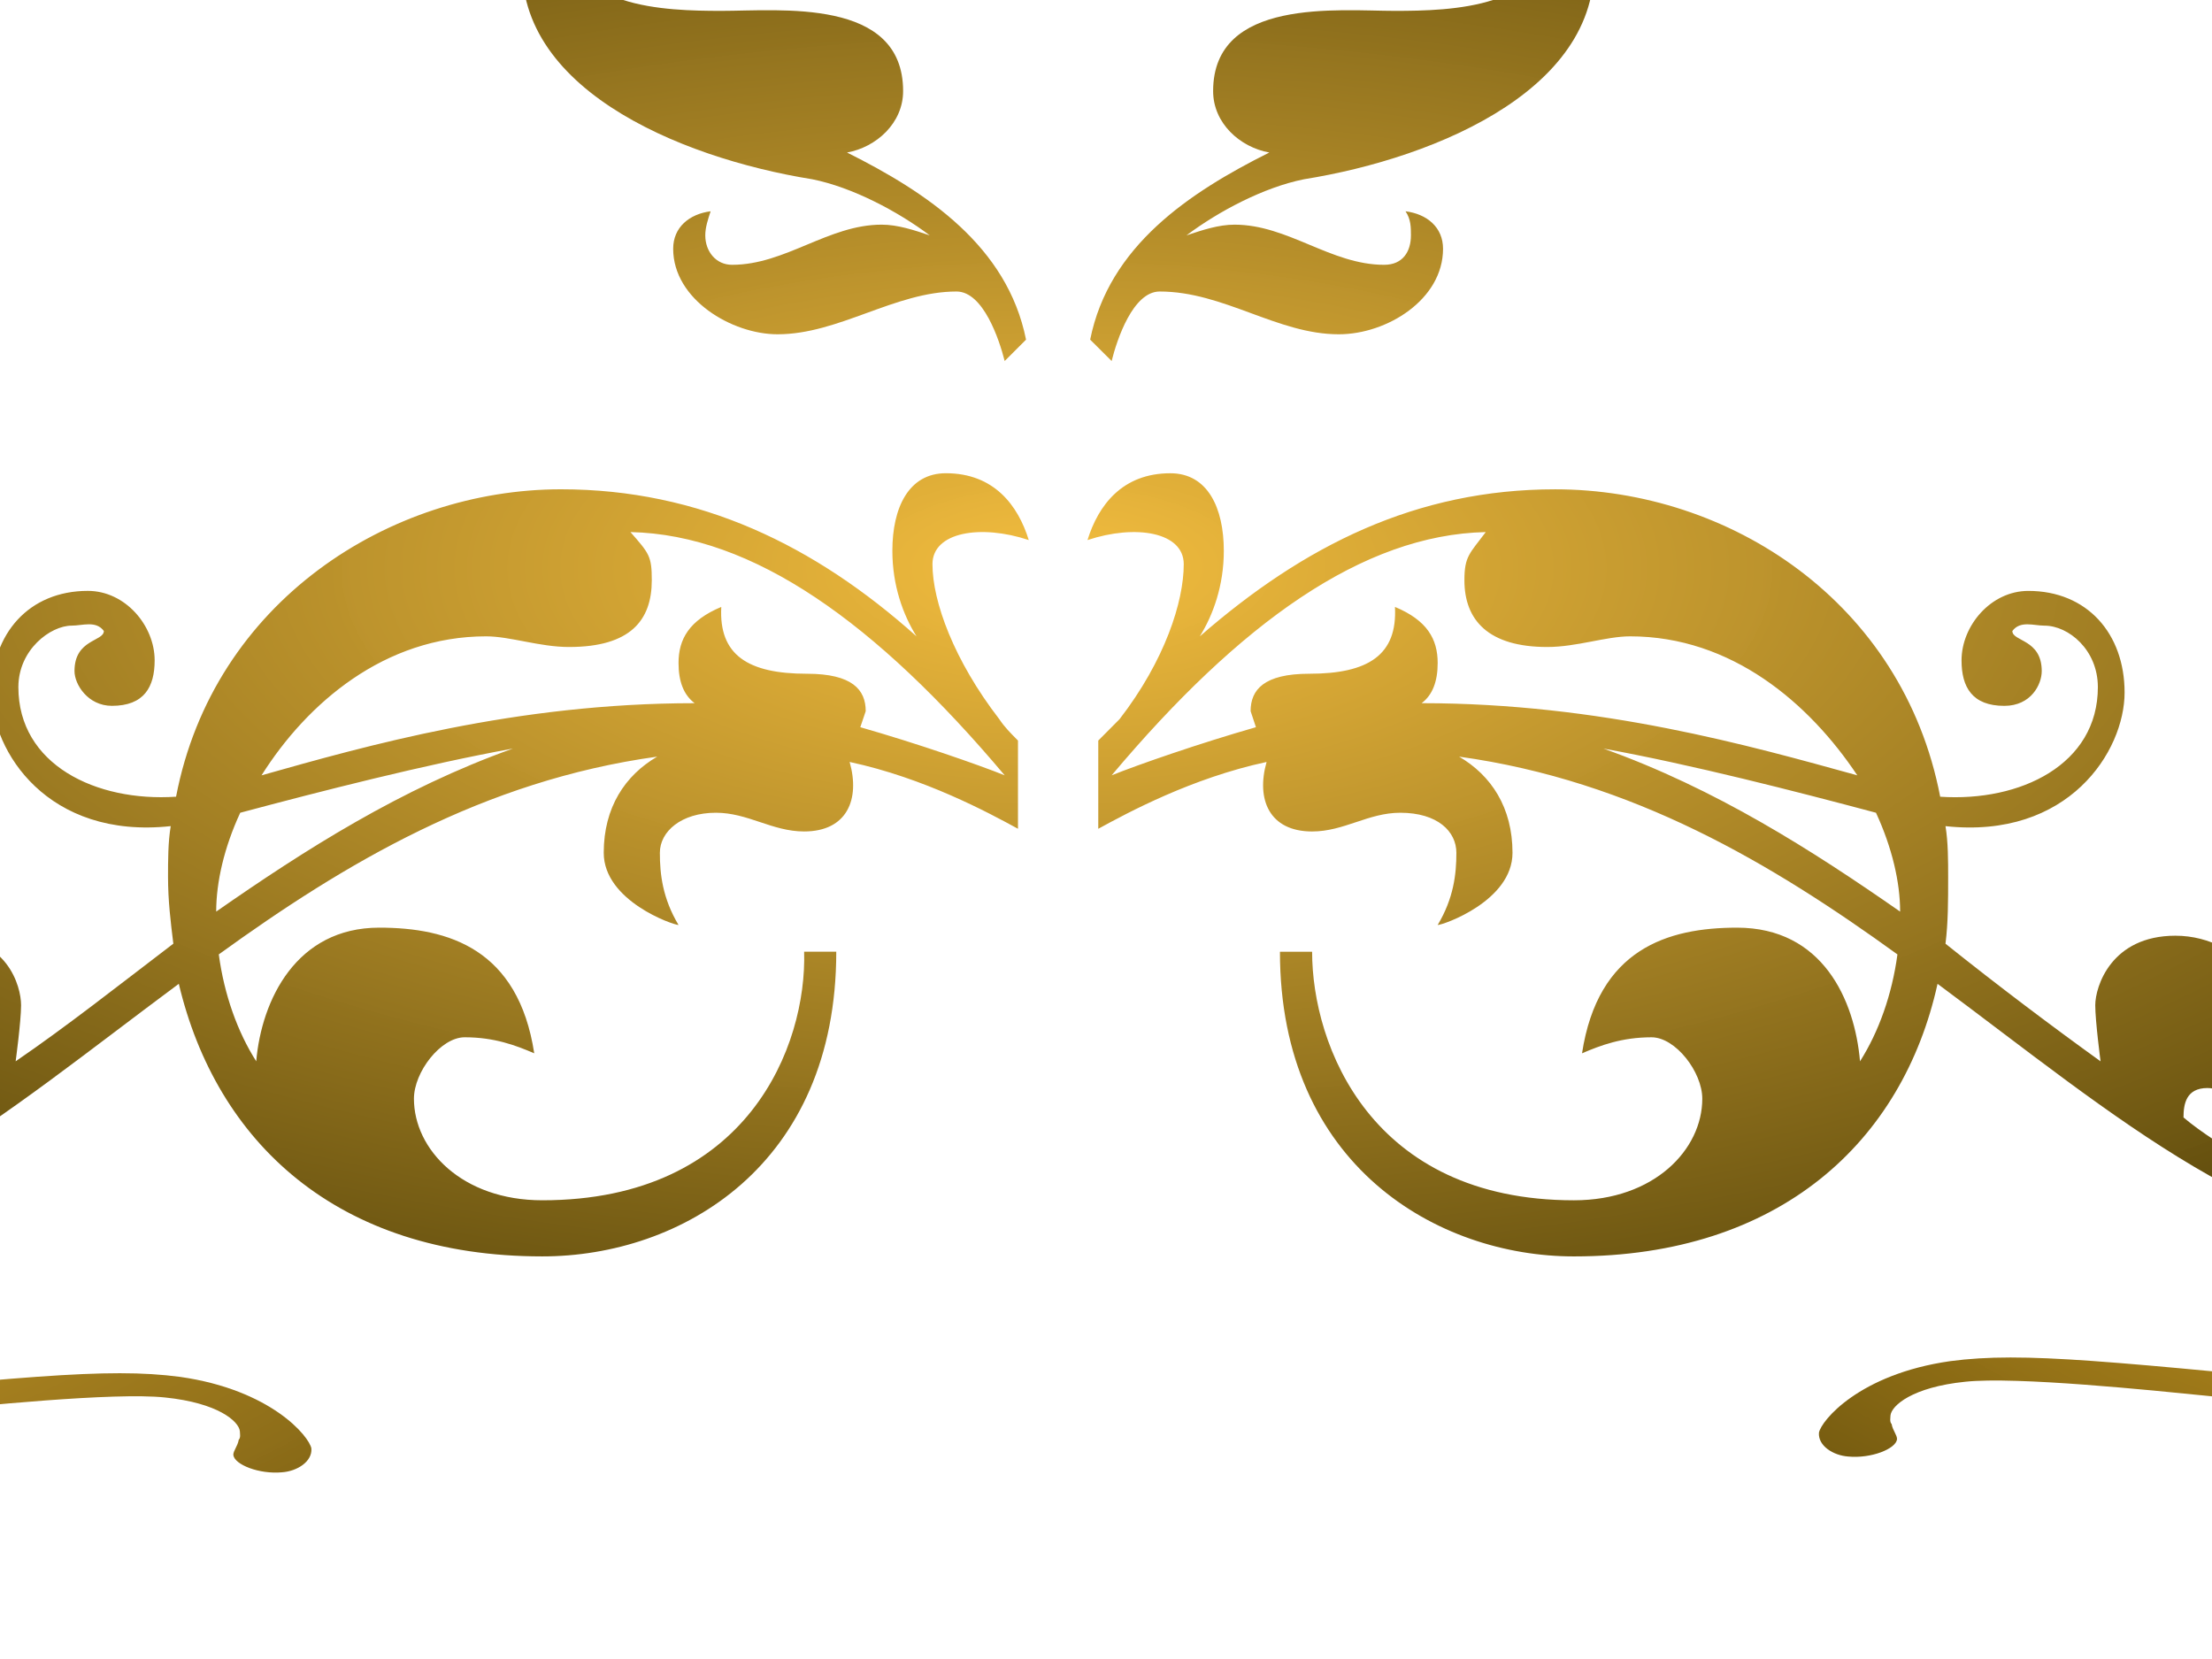 <?xml version="1.0"?><svg width="640" height="480" xmlns="http://www.w3.org/2000/svg">
 <title>swirl</title>
 <defs>
  <radialGradient id="svg_1" spreadMethod="pad">
   <stop stop-color="#ea6c12" stop-opacity="0.996" offset="0"/>
   <stop stop-color="#a04e01" stop-opacity="0.992" offset="1"/>
  </radialGradient>
  <radialGradient id="svg_2" spreadMethod="pad" cx="0.5" cy="0.5" r="0.5">
   <stop stop-color="#ea6c12" stop-opacity="0.996" offset="0"/>
   <stop stop-color="#9e4801" stop-opacity="0.988" offset="1"/>
  </radialGradient>
  <radialGradient r="0.271" spreadMethod="pad" id="svg_3">
   <stop offset="0" stop-opacity="0.992" stop-color="#775d08"/>
   <stop offset="1" stop-opacity="0.996" stop-color="#bc9300"/>
  </radialGradient>
  <radialGradient cy="0.5" cx="0.5" r="0.271" spreadMethod="pad" id="svg_4">
   <stop offset="0" stop-opacity="0.992" stop-color="#775d08"/>
   <stop offset="1" stop-opacity="0.996" stop-color="#bc9300"/>
  </radialGradient>
  <radialGradient cy="0.5" cx="0.5" r="0.271" spreadMethod="pad" id="svg_5">
   <stop offset="0" stop-opacity="0.992" stop-color="#775d08"/>
   <stop offset="1" stop-opacity="0.996" stop-color="#bc9300"/>
  </radialGradient>
  <radialGradient cy="0.5" cx="0.5" r="0.457" spreadMethod="pad" id="svg_6">
   <stop offset="0" stop-opacity="0.988" stop-color="#664e08"/>
   <stop offset="1" stop-opacity="0.996" stop-color="#bc9300"/>
  </radialGradient>
  <radialGradient cy="0.5" cx="0.5" r="0.436" spreadMethod="pad" id="svg_7">
   <stop offset="0" stop-opacity="0.984" stop-color="#bf8c01"/>
   <stop offset="1" stop-opacity="0.992" stop-color="#564408"/>
  </radialGradient>
  <radialGradient cy="0.5" cx="0.5" r="0.436" spreadMethod="pad" id="svg_8">
   <stop offset="0" stop-opacity="0.984" stop-color="#bf8c01"/>
   <stop offset="1" stop-opacity="0.992" stop-color="#564408"/>
  </radialGradient>
  <radialGradient cy="0.5" cx="0.5" r="0.623" spreadMethod="pad" id="svg_9">
   <stop offset="0" stop-opacity="0.984" stop-color="#bf8c01"/>
   <stop offset="1" stop-opacity="0.992" stop-color="#564408"/>
  </radialGradient>
  <radialGradient cy="0.5" cx="0.5" r="0.623" spreadMethod="pad" id="svg_10">
   <stop offset="0" stop-opacity="0.98" stop-color="#d69a04"/>
   <stop offset="1" stop-opacity="0.992" stop-color="#564408"/>
  </radialGradient>
  <radialGradient cy="0.5" cx="0.5" r="1" spreadMethod="pad" id="svg_11">
   <stop offset="0" stop-opacity="0.977" stop-color="#e0a92a"/>
   <stop offset="1" stop-opacity="0.992" stop-color="#564408"/>
  </radialGradient>
  <radialGradient cy="0.5" cx="0.5" r="0.821" spreadMethod="pad" id="svg_12">
   <stop offset="0" stop-opacity="0.977" stop-color="#eaae23"/>
   <stop offset="1" stop-opacity="0.992" stop-color="#564408"/>
  </radialGradient>
  <radialGradient cy="0.5" cx="0.5" r="0.623" spreadMethod="pad" id="svg_13">
   <stop offset="0" stop-opacity="0.977" stop-color="#f2bb3a"/>
   <stop offset="1" stop-opacity="0.992" stop-color="#564408"/>
  </radialGradient>
  <radialGradient cy="0.5" cx="0.5" r="0.623" spreadMethod="pad" id="svg_14">
   <stop offset="0" stop-opacity="0.977" stop-color="#e0a61f"/>
   <stop offset="1" stop-opacity="0.992" stop-color="#564408"/>
  </radialGradient>
  <radialGradient cy="0.5" cx="0.5" r="0.623" spreadMethod="pad" id="svg_15">
   <stop offset="0" stop-opacity="0.977" stop-color="#e8aa1b"/>
   <stop offset="1" stop-opacity="0.992" stop-color="#564408"/>
  </radialGradient>
 </defs>
 <g>
  <title>Layer 1</title>
  <g id="g1499">
   <g id="svg_16">
    <g id="g1404">
     <path id="path1406" d="m269.793,163.229c0,10.829 6.207,27.834 19.328,44.842c1.562,2.333 3.117,3.871 5.413,6.197l0,11.603l0,3.093l0,10.825c-8.503,-4.638 -27.063,-14.693 -48.71,-19.334c3.083,10.825 -0.75,20.112 -13.165,20.112c-9.28,0 -16.228,-5.416 -25.514,-5.416c-10.037,0 -16.227,5.416 -16.227,11.596c0,6.18 0.784,13.151 5.402,20.879c-1.545,0 -21.64,-6.958 -21.64,-20.879c0,-13.155 6.19,-22.421 15.47,-27.83c-50.282,6.954 -90.499,30.927 -126.846,57.219c1.545,11.593 5.409,22.421 10.832,30.934c1.535,-17.796 11.61,-38.672 35.582,-38.672c20.112,0 40.224,6.194 44.852,36.353c-5.412,-2.326 -11.582,-4.635 -20.112,-4.635c-6.947,0 -14.693,10.051 -14.693,17.772c0,14.703 13.932,29.392 37.127,29.392c59.542,0 76.567,-44.856 75.769,-71.919l9.297,0c0,61.871 -44.852,88.153 -85.066,88.153c-59.542,0 -94.34,-33.243 -105.155,-78.869c-51.087,37.891 -95.919,77.335 -152.38,77.335c-24.73,0 -47.953,-9.284 -47.953,-37.134c0,-27.83 17.022,-34.02 30.927,-34.02c16.245,0 28.642,11.596 28.642,22.421c0,13.151 -13.155,18.567 -20.9,15.474c3.868,-3.874 5.413,-7.728 5.413,-14.7c0,-6.18 -8.503,-13.905 -16.234,-13.905c-13.908,0 -20.9,10.818 -20.9,24.73c0,17.796 13.155,26.306 31.722,26.306c39.433,0 52.577,-80.428 92.801,-80.428c19.355,0 23.223,14.696 23.223,20.105c0,4.645 -1.572,16.241 -1.572,16.241c14.699,-10.051 29.382,-21.65 45.626,-34.034c-0.761,-6.183 -1.535,-12.363 -1.535,-19.331c0,-4.625 0,-10.054 0.778,-14.682c-35.589,3.854 -51.817,-21.667 -51.817,-38.672c0,-17.012 10.815,-29.392 27.84,-29.392c10.832,0 19.328,10.051 19.328,20.105c0,7.742 -3.08,13.155 -12.367,13.155c-6.957,0 -10.825,-6.2 -10.825,-10.054c0,-9.284 8.492,-8.513 8.492,-11.61c-2.285,-3.08 -6.163,-1.542 -9.28,-1.542c-6.163,0 -15.45,6.968 -15.45,17.793c0,22.418 22.445,33.253 45.626,31.705c10.825,-56.452 61.864,-88.944 111.369,-88.944c40.207,0 73.467,16.251 102.859,42.543c-3.868,-6.197 -6.981,-14.696 -6.981,-24.747c0,-12.384 4.662,-22.442 15.477,-22.442c13.925,0 20.873,9.284 23.99,19.334c-13.949,-4.635 -27.864,-2.309 -27.864,6.975zm-296.204,151.569c-8.496,0 -18.567,14.696 -30.143,30.951c7.742,-3.874 27.059,-13.925 37.09,-22.438c0,-3.874 -0.75,-8.513 -6.947,-8.513zm95.919,-79.647c-4.662,10.051 -6.958,20.112 -6.958,28.601c25.525,-17.776 53.345,-35.572 85.854,-47.171c-25.525,4.642 -55.712,12.384 -78.897,18.571zm112.903,-81.206c5.413,6.183 6.173,6.958 6.173,13.929c0,11.596 -6.173,19.321 -23.952,19.321c-8.53,0 -17.022,-3.083 -23.98,-3.083c-29.382,0 -51.827,19.338 -64.981,40.217c30.18,-8.513 73.484,-20.876 125.311,-20.876c-3.117,-2.333 -4.662,-6.204 -4.662,-11.62c0,-6.954 3.117,-12.36 12.37,-16.231c-0.75,13.925 7.745,19.334 24.768,19.334c13.155,0 17.022,4.638 17.022,10.822l-1.569,4.645c16.262,4.638 34.055,10.818 41.779,13.925c-37.131,-44.085 -72.713,-69.613 -108.279,-70.384zm108.272,-49.494c-1.562,-6.183 -6.187,-20.109 -13.932,-20.109c-17.772,0 -34.017,12.377 -51.793,12.377c-13.155,0 -30.187,-10.051 -30.187,-24.744c0,-6.204 4.662,-10.051 10.832,-10.842c-0.761,2.326 -1.545,4.638 -1.545,6.968c0,4.642 3.08,8.516 7.745,8.516c15.44,0 27.847,-11.616 43.297,-11.616c4.625,0 9.29,1.559 13.908,3.1c-9.28,-6.968 -22.401,-13.922 -34.01,-16.238c-38.679,-6.194 -88.934,-27.073 -83.521,-67.29c1.535,-13.141 12.37,-19.317 21.65,-17.779c-4.625,3.871 -9.28,6.954 -9.28,13.155c0,22.421 28.604,23.195 44.842,23.195c17.022,0 52.611,-3.871 52.611,23.209c0,9.266 -7.742,16.238 -16.227,17.776c23.185,11.596 46.37,27.076 51.793,54.139l-6.183,6.183zm422.255,257.532c-56.465,0 -101.297,-39.443 -152.346,-77.335c-10.075,45.626 -45.62,78.869 -105.209,78.869c-39.423,0 -85.056,-26.285 -85.056,-88.153l9.307,0c0,27.063 16.971,71.919 75.752,71.919c23.236,0 37.138,-14.693 37.138,-29.392c0,-7.722 -7.735,-17.772 -14.686,-17.772c-8.499,0 -14.7,2.309 -20.109,4.635c4.625,-30.16 24.737,-36.353 44.849,-36.353c24.757,0 34.044,20.876 35.582,38.672c5.413,-8.513 9.273,-19.341 10.825,-30.934c-36.346,-26.292 -76.554,-50.268 -126.822,-57.219c9.253,5.406 15.45,14.672 15.45,27.83c0,13.925 -20.095,20.88 -21.65,20.88c4.625,-7.728 5.413,-14.7 5.413,-20.88c0,-6.18 -5.413,-11.596 -16.238,-11.596c-9.29,0 -16.238,5.416 -25.508,5.416c-12.38,0 -16.255,-9.29 -13.165,-20.112c-21.647,4.645 -40.207,14.696 -48.703,19.335l0,-10.825l0,-3.093l0,-11.603l6.159,-6.197c13.144,-17.009 18.574,-34.014 18.574,-44.842c0,-9.284 -13.912,-11.61 -27.851,-6.971c3.117,-10.051 10.061,-19.334 23.976,-19.334c10.825,0 15.467,10.058 15.467,22.442c0,10.051 -3.09,18.55 -6.947,24.747c30.149,-26.292 62.621,-42.543 102.828,-42.543c50.299,0 100.543,32.492 111.389,88.944c23.185,1.545 45.62,-9.29 45.62,-31.705c0,-10.825 -8.503,-17.793 -15.45,-17.793c-3.127,0 -6.985,-1.542 -9.29,1.542c0,3.1 8.502,2.326 8.502,11.61c0,3.854 -3.09,10.054 -10.825,10.054c-9.29,0 -12.38,-5.413 -12.38,-13.155c0,-10.051 8.503,-20.105 19.328,-20.105c17.022,0 27.847,12.377 27.847,29.392c0,17.005 -16.238,42.526 -51.817,38.672c0.767,4.625 0.767,10.054 0.767,14.682c0,6.968 0,13.148 -0.767,19.331c15.487,12.387 30.917,23.983 44.869,34.034c0,0 -1.538,-11.596 -1.538,-16.241c0,-5.406 4.625,-20.105 23.188,-20.105c40.224,0 53.368,80.428 92.791,80.428c18.557,0 31.725,-8.509 31.725,-26.306c0,-13.912 -6.985,-24.73 -20.9,-24.73c-7.735,0 -16.238,7.725 -16.238,13.905c0,6.971 1.555,10.825 5.413,14.7c-7.735,3.097 -20.879,-2.323 -20.879,-15.474c0,-10.825 13.144,-22.421 28.635,-22.421c13.895,0 30.917,6.19 30.917,34.02c0.003,27.847 -23.182,37.131 -47.939,37.131zm-335.647,-310.119c-11.609,2.316 -24.737,9.27 -34.01,16.238c4.625,-1.542 9.273,-3.1 13.898,-3.1c15.484,0 27.864,11.616 43.297,11.616c5.43,0 7.749,-3.871 7.749,-8.516c0,-2.329 0,-4.642 -1.555,-6.968c6.217,0.791 10.846,4.638 10.846,10.842c0,14.693 -16.238,24.744 -30.17,24.744c-17.793,0 -33.26,-12.377 -51.817,-12.377c-7.735,0 -12.36,13.925 -13.898,20.109l-6.211,-6.183c5.426,-27.063 28.614,-42.543 51.83,-54.139c-8.537,-1.542 -16.255,-8.513 -16.255,-17.776c0,-27.08 36.35,-23.209 52.604,-23.209c16.238,0 44.835,-0.774 44.835,-23.195c0,-6.2 -3.857,-9.284 -9.27,-13.155c9.27,-1.538 20.095,4.638 21.65,17.779c5.413,40.217 -44.852,61.097 -83.525,67.29zm94.35,132.248c-6.951,0 -15.45,3.083 -23.973,3.083c-17.002,0 -23.969,-7.725 -23.969,-19.321c0,-6.971 1.555,-7.745 6.18,-13.929c-35.565,0.774 -71.161,26.299 -108.244,70.38c7.701,-3.104 25.508,-9.284 41.745,-13.925l-1.538,-4.645c0,-6.183 3.84,-10.822 16.988,-10.822c17.019,0 25.521,-5.409 24.774,-19.334c9.29,3.871 12.36,9.28 12.36,16.231c0,5.416 -1.535,9.287 -4.642,11.62c51.817,0 95.117,12.363 126.051,20.876c-13.918,-20.876 -36.35,-40.214 -65.732,-40.214zm71.141,51.039c-23.185,-6.183 -53.338,-13.929 -78.859,-18.567c32.472,11.596 60.319,29.392 85.844,47.172c0,-8.492 -2.336,-18.553 -6.985,-28.604zm95.919,79.647c-6.197,0 -6.947,4.638 -6.947,8.513c10.02,8.513 29.382,18.564 37.083,22.438c-11.576,-16.255 -21.647,-30.951 -30.136,-30.951z" fill="url(#svg_13)"/>
    </g>
    <g id="g1408">
     <path id="path1410" d="m-441.835,381.86c-2.183,-8.646 -8.649,-28.11 -19.474,-28.11c-24.846,0 -47.557,17.305 -72.403,17.305c-18.39,0 -42.199,-14.055 -42.199,-34.59c0,-8.67 6.521,-14.051 15.146,-15.157c-1.064,3.254 -2.162,6.483 -2.162,9.741c0,6.487 4.311,11.899 10.825,11.899c21.589,0 38.932,-16.238 60.531,-16.238c6.466,0 12.981,2.179 19.437,4.335c-12.97,-9.741 -31.312,-19.461 -47.543,-22.697c-54.071,-8.659 -124.322,-37.847 -116.761,-94.07c2.149,-18.373 17.292,-27.001 30.262,-24.856c-6.466,5.409 -12.97,9.717 -12.97,18.39c0,31.343 39.989,32.424 62.686,32.424c23.799,0 73.552,-5.413 73.552,32.441c0,12.953 -10.825,22.697 -22.684,24.849c32.411,16.214 64.821,37.854 72.399,75.687l-8.642,8.646z" fill="url(#svg_15)"/>
    </g>
    <g id="g1412">
     <path id="path1414" d="m1047.527,373.214c7.575,-37.833 39.975,-59.473 72.396,-75.687c-11.862,-2.152 -22.683,-11.896 -22.683,-24.849c0,-37.854 49.746,-32.441 73.552,-32.441c22.684,0 62.679,-1.081 62.679,-32.424c0,-8.67 -6.5,-12.977 -12.967,-18.39c12.967,-2.149 28.113,6.483 30.255,24.856c7.575,56.22 -62.676,85.411 -116.761,94.07c-16.22,3.237 -34.566,12.957 -47.533,22.697c6.449,-2.159 12.967,-4.335 19.433,-4.335c21.596,0 38.938,16.238 60.534,16.238c6.5,0 10.825,-5.413 10.825,-11.899c0,-3.257 -1.108,-6.487 -2.162,-9.741c8.625,1.105 15.146,6.483 15.146,15.157c0,20.535 -23.809,34.59 -42.209,34.59c-24.846,0 -47.547,-17.305 -72.396,-17.305c-10.825,0 -17.288,19.467 -19.488,28.11l-8.622,-8.646z" fill="url(#svg_14)"/>
    </g>
    <g id="g1416">
     <path id="path1418" d="m999.196,399.151c-23.523,17.247 -62.089,39.822 -189.713,26.967c-34.815,-3.452 -69.323,-8.779 -104.442,-14.109c-21.954,-3.134 -44.208,-5.962 -66.482,-8.155c-15.682,-1.569 -55.193,-5.648 -69.93,-4.076c-15.378,1.569 -21.326,6.903 -21.65,9.724c0,0.624 -0.303,1.886 0.324,2.51c0.324,1.879 1.572,3.138 1.572,4.389c-0.324,2.827 -7.537,5.644 -14.113,5.02c-4.393,-0.314 -8.786,-3.138 -8.482,-6.903c0.628,-3.441 11.609,-16.933 37.956,-20.695c21.326,-2.817 45.78,0 129.52,8.155c104.097,10.351 174.048,10.661 227.045,-7.207c38.884,-12.865 97.845,-46.101 103.473,-93.46c5.341,-42.329 -31.974,-62.713 -63.337,-65.851c-64.91,-6.275 -130.14,50.804 -135.161,90.949c-2.824,22.261 16.306,34.491 36.687,36.374c21.65,2.196 39.208,-6.582 54.569,-17.871c27.598,-20.385 30.743,-35.132 31.667,-42.025c0.948,-7.21 -0.304,-13.168 -3.752,-17.558c-2.837,-3.451 -5.02,-3.765 -8.786,-4.079c-1.572,0 -4.072,-0.321 -3.769,-2.827c0.324,-3.448 3.769,-3.134 5.037,-2.824c10.344,0.938 23.509,13.482 20.989,34.177c-4.376,34.188 -47.656,63.348 -94.08,58.645c-37.939,-3.762 -55.176,-31.671 -51.728,-58.324c5.645,-46.414 73.378,-91.577 138.288,-84.991c58.338,5.648 97.545,52.376 91.256,105.056c-3.772,29.791 -20.064,52.055 -42.959,68.989z" fill="url(#svg_12)"/>
    </g>
    <g id="g1420">
     <path id="path1422" d="m-425.782,334.712c-6.279,-52.68 32.919,-99.412 91.267,-105.056c64.91,-6.585 132.644,38.573 138.298,84.989c3.438,26.656 -13.809,54.564 -51.745,58.326c-46.425,4.704 -89.694,-24.461 -94.08,-58.644c-2.517,-20.695 10.655,-33.243 20.999,-34.178c1.269,-0.314 4.713,-0.625 5.027,2.825c0.314,2.502 -2.19,2.827 -3.762,2.827c-3.769,0.314 -5.958,0.628 -8.789,4.072c-3.448,4.388 -4.696,10.35 -3.752,17.557c0.928,6.901 4.062,21.645 31.667,42.033c15.361,11.286 32.919,20.06 54.562,17.871c20.382,-1.886 39.518,-14.116 36.687,-36.376c-5.02,-40.14 -70.251,-97.219 -135.161,-90.949c-31.367,3.137 -68.672,23.522 -63.337,65.857c5.634,47.353 64.589,80.596 103.483,93.453c52.997,17.871 122.934,17.558 227.044,7.213c83.74,-8.154 108.19,-10.975 129.521,-8.154c26.34,3.764 37.322,17.249 37.945,20.697c0.314,3.765 -4.078,6.594 -8.475,6.904c-6.582,0.623 -13.789,-2.2 -14.112,-5.025c0,-1.251 1.251,-2.502 1.572,-4.388c0.626,-0.625 0.321,-1.879 0.321,-2.504c-0.321,-2.823 -6.28,-8.155 -21.648,-9.728c-14.737,-1.569 -54.256,2.507 -69.929,4.076c-22.274,2.197 -44.532,5.023 -66.483,8.155c-35.115,5.334 -69.626,10.661 -104.431,14.116c-127.633,12.858 -166.207,-9.727 -189.723,-26.97c-22.888,-16.934 -39.198,-39.205 -42.966,-68.999l0,0z" fill="url(#svg_11)"/>
    </g>
   </g>
  </g>
 </g>
</svg>